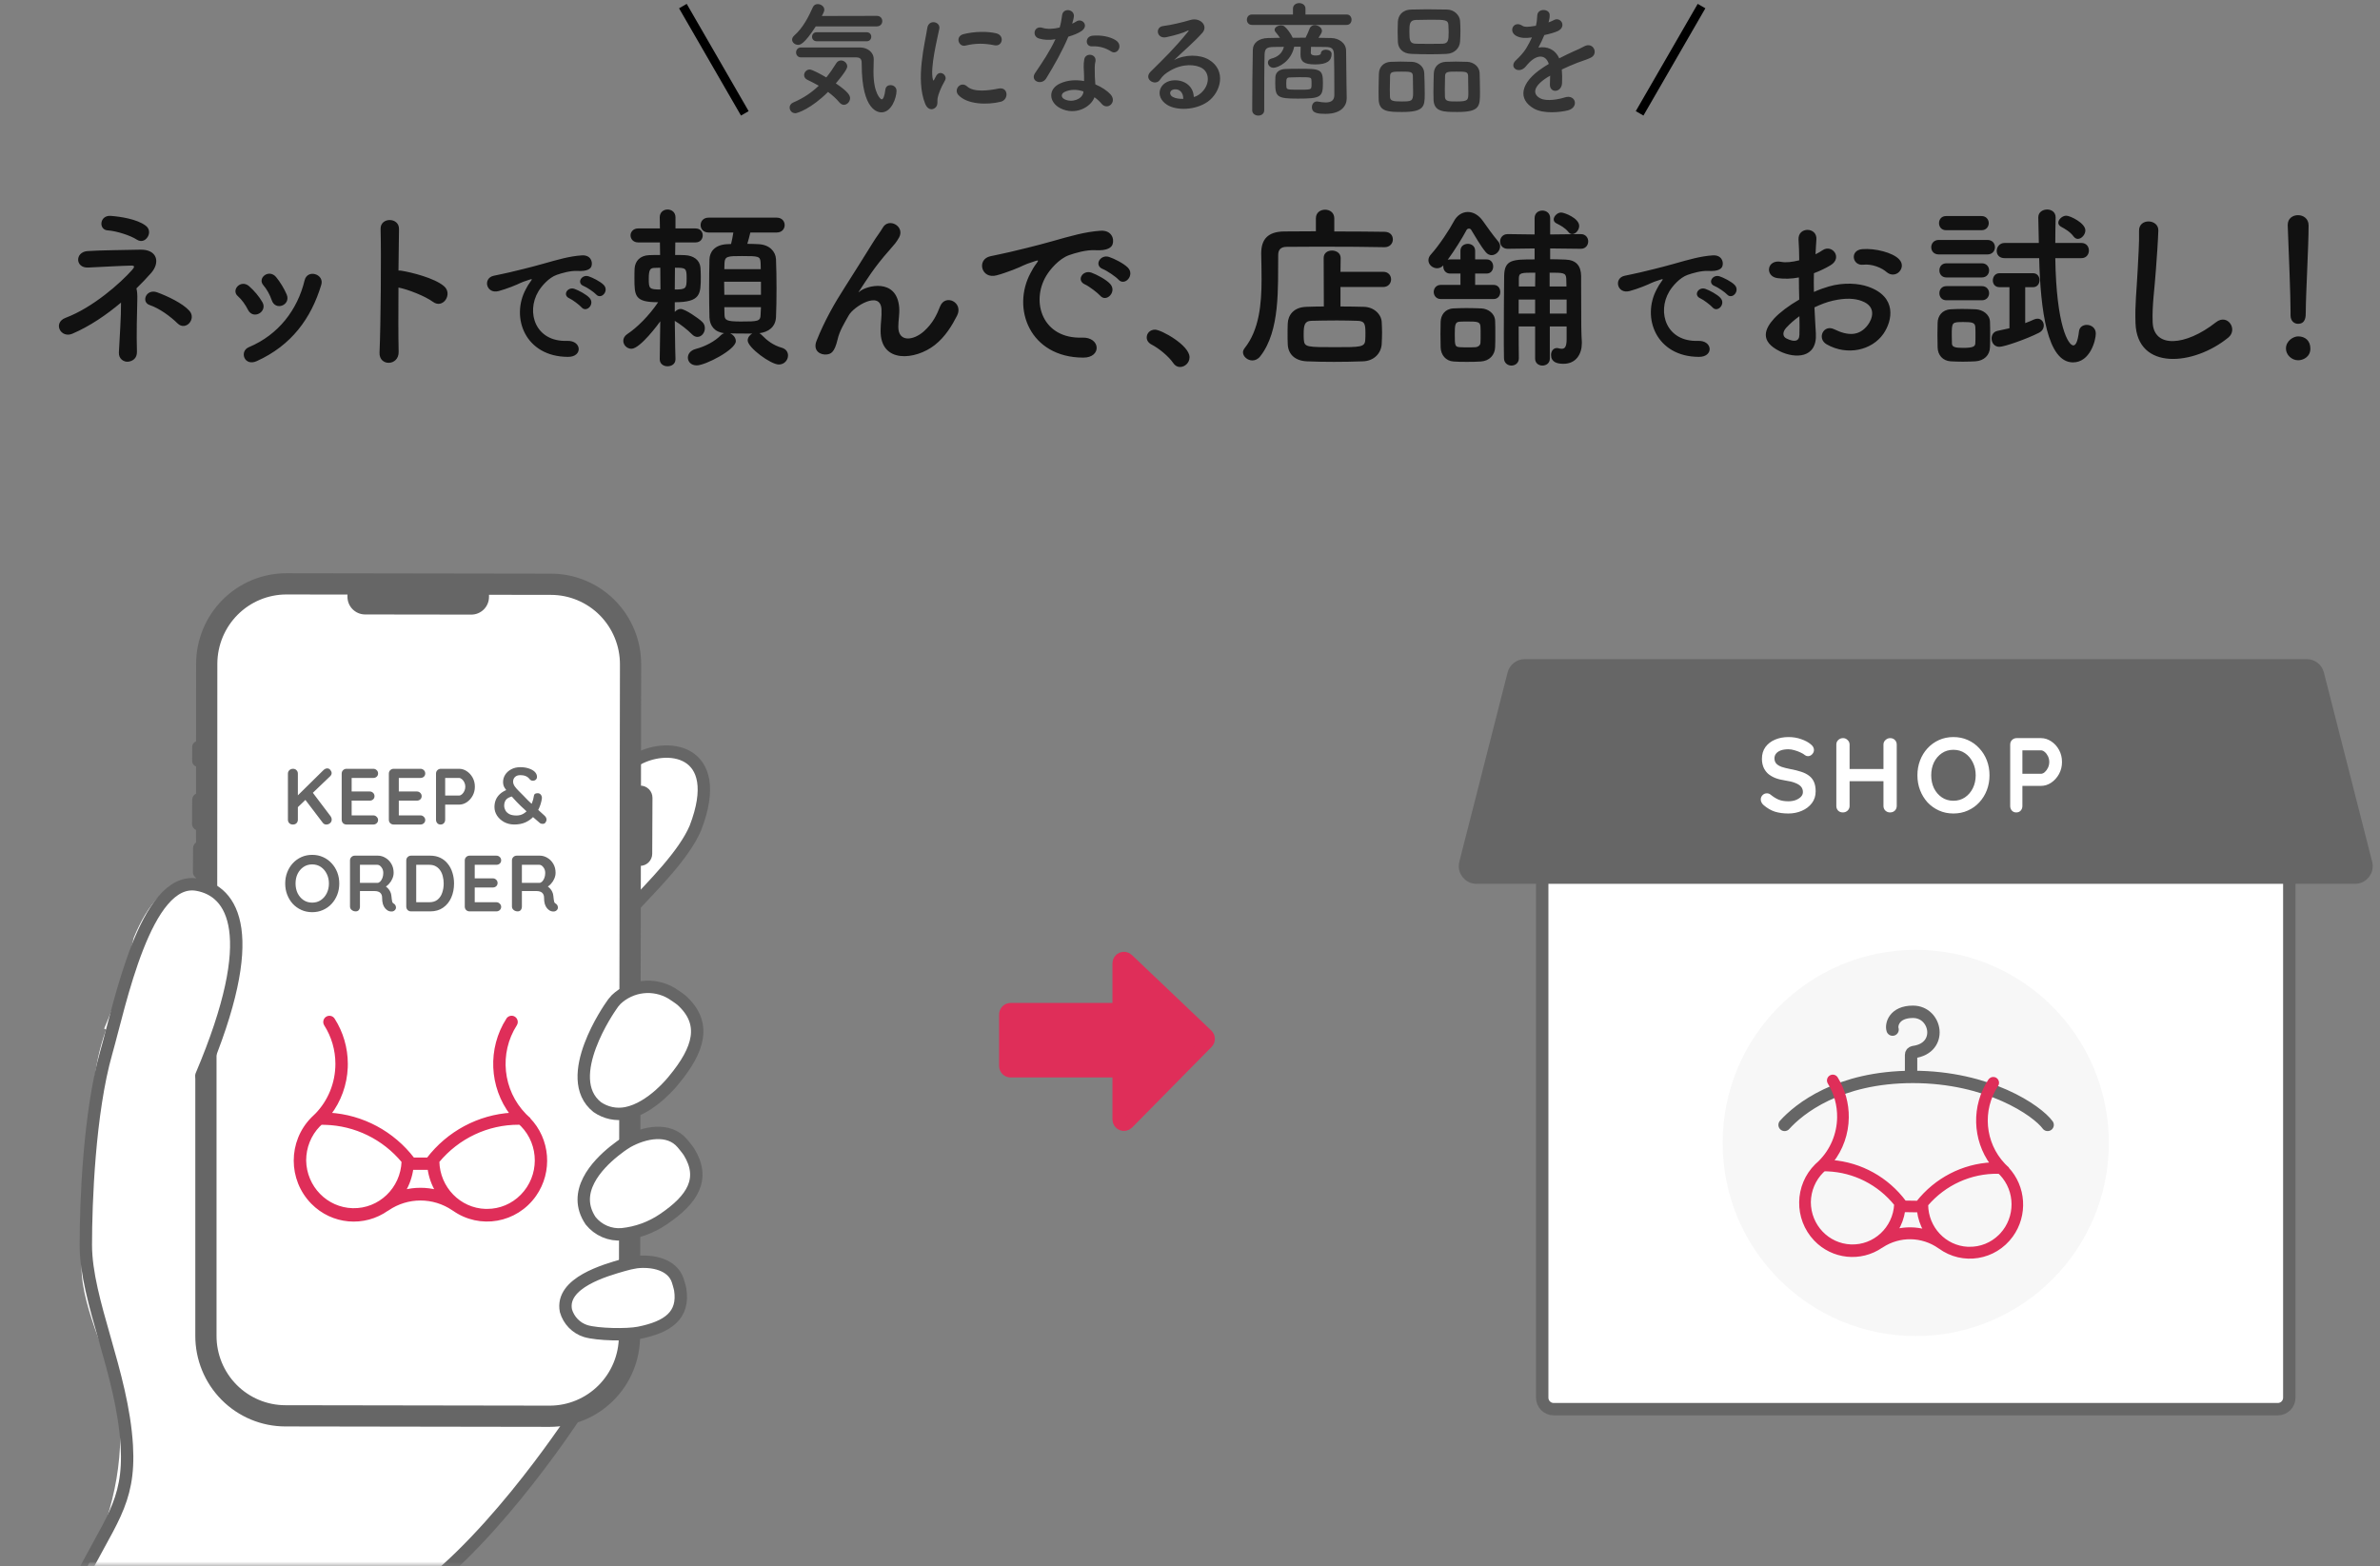 <svg width="269" height="177" viewBox="0 0 269 177" fill="none" xmlns="http://www.w3.org/2000/svg">
<rect x="0" y="0" width="269" height="177" fill="#808080" stroke="none"/>
<line x1="77.183" y1="0.688" x2="84.183" y2="12.812" stroke="black"/>
<line y1="-0.5" x2="14" y2="-0.5" transform="matrix(-0.5 0.866 0.866 0.5 192.75 0.938)" stroke="black"/>
<path d="M99.09 2.984H92.202C90.9 5 90.438 5.07 90.214 5.07C89.85 5.07 89.528 4.804 89.528 4.482C89.528 4.328 89.598 4.174 89.766 4.02C90.774 3.138 91.404 1.864 91.88 0.8C91.992 0.562 92.202 0.464 92.426 0.464C92.79 0.464 93.168 0.73 93.168 1.094C93.168 1.192 93.154 1.332 92.888 1.808L99.104 1.794C99.51 1.794 99.72 2.088 99.72 2.382C99.72 2.69 99.51 2.984 99.09 2.984ZM97.942 4.664H92.328C91.964 4.664 91.782 4.412 91.782 4.16C91.782 3.894 91.964 3.642 92.328 3.642H97.942C98.306 3.642 98.474 3.894 98.474 4.146C98.474 4.412 98.306 4.664 97.942 4.664ZM96.78 6.484C96.78 6.484 96.78 6.484 90.536 6.484C90.172 6.484 89.976 6.204 89.976 5.924C89.976 5.644 90.172 5.364 90.536 5.364C97.228 5.364 97.228 5.364 97.228 5.364C97.998 5.378 98.754 5.854 98.754 6.708C98.754 7.058 98.726 7.562 98.726 8.136C98.726 10.558 99.524 11.23 99.65 11.23C99.818 11.23 99.972 10.908 100.07 10.124C100.112 9.774 100.378 9.62 100.644 9.62C100.98 9.62 101.33 9.844 101.33 10.264C101.33 11.034 100.77 12.7 99.622 12.7C99.328 12.7 97.396 12.602 97.396 7.268C97.396 6.89 97.396 6.484 96.78 6.484ZM93.588 10.39C91.698 12.28 90.13 12.798 89.892 12.798C89.5 12.798 89.248 12.476 89.248 12.154C89.248 11.93 89.374 11.706 89.668 11.58C90.774 11.104 91.712 10.488 92.538 9.69C92.104 9.438 91.656 9.214 91.25 9.018C90.998 8.892 90.886 8.696 90.886 8.486C90.886 8.178 91.152 7.856 91.516 7.856C91.81 7.856 92.874 8.444 93.392 8.752C93.784 8.276 94.148 7.744 94.512 7.156C94.652 6.932 94.848 6.834 95.058 6.834C95.408 6.834 95.758 7.128 95.758 7.506C95.758 7.618 95.73 7.94 94.47 9.424C95.968 10.432 96.08 10.852 96.08 11.09C96.08 11.496 95.744 11.846 95.38 11.846C95.212 11.846 95.03 11.762 94.876 11.58C94.526 11.16 94.078 10.754 93.588 10.39ZM112.368 5.112C111.36 4.902 110.296 4.86 109.12 5.154C108.35 5.35 107.902 4.104 108.924 3.852C110.17 3.544 111.626 3.53 112.606 3.768C113.586 4.006 113.32 5.322 112.368 5.112ZM113.124 11.496C111.626 11.874 109.33 11.832 108.322 10.74C107.748 10.11 108.588 9.116 109.316 9.774C110.072 10.46 111.752 10.236 112.844 10.012C113.978 9.774 114.048 11.258 113.124 11.496ZM105.718 12.168C105.368 12.476 104.85 12.42 104.57 11.734C103.45 8.976 104.556 4.832 104.808 3.166C104.962 2.13 106.32 2.438 106.166 3.25C105.942 4.384 105.102 7.674 105.438 8.976C105.48 9.158 105.536 9.116 105.592 8.99C105.62 8.92 105.774 8.64 105.83 8.542C106.264 7.856 107.132 8.528 106.81 9.088C106.292 9.998 106.068 10.642 105.984 11.048C105.9 11.426 106.068 11.86 105.718 12.168ZM125.607 5.826C124.949 5.406 124.235 5.196 123.423 5.238C122.653 5.28 122.597 4.118 123.493 4.034C124.417 3.95 125.397 4.118 126.069 4.524C127.021 5.098 126.293 6.26 125.607 5.826ZM119.293 4.426C118.579 4.566 117.977 4.51 117.445 4.356C116.591 4.118 116.857 2.83 117.851 3.152C118.313 3.306 119.041 3.292 119.769 3.11C119.909 2.648 119.979 2.2 120.049 1.696C120.175 0.87 121.407 1.024 121.379 1.822C121.365 2.032 121.281 2.34 121.183 2.676C121.351 2.592 121.505 2.522 121.631 2.438C122.261 1.99 123.143 2.858 122.247 3.502C121.897 3.754 121.323 3.978 120.749 4.146C120.091 5.728 119.139 7.408 118.243 8.864C117.725 9.704 116.381 9.158 116.997 8.248C117.781 7.086 118.607 5.896 119.293 4.426ZM123.703 10.992C123.297 12.112 121.547 13.092 119.853 12.238C118.551 11.58 118.397 10.068 119.839 9.424C120.707 9.032 121.659 9.004 122.527 9.158C122.527 9.004 122.527 8.85 122.527 8.668C122.527 8.318 122.499 7.968 122.485 7.618C122.471 7.338 122.499 6.946 122.555 6.68C122.723 5.91 123.955 6.092 123.815 6.932C123.773 7.142 123.731 7.296 123.731 7.59C123.731 7.912 123.731 8.262 123.745 8.668C123.759 8.934 123.787 9.228 123.801 9.536C124.543 9.844 125.159 10.278 125.509 10.656C126.307 11.538 125.173 12.532 124.501 11.72C124.291 11.468 124.025 11.216 123.703 10.992ZM122.457 10.334C121.743 10.096 120.987 10.068 120.301 10.404C119.923 10.6 119.895 11.006 120.315 11.216C121.155 11.636 122.289 11.23 122.443 10.474C122.457 10.432 122.443 10.376 122.457 10.334ZM134.928 10.964C135.194 10.908 135.488 10.74 135.74 10.516C136.762 9.606 136.72 8.276 135.922 7.744C135.194 7.254 133.682 7.156 132.268 7.982C131.708 8.304 131.414 8.556 131.092 9.032C130.588 9.774 129.188 8.948 130.056 8.094C131.596 6.568 132.73 5.49 134.284 3.572C134.438 3.376 134.298 3.432 134.186 3.488C133.794 3.698 132.87 3.978 131.834 4.202C130.728 4.44 130.518 3.054 131.47 2.942C132.408 2.83 133.752 2.494 134.55 2.256C135.67 1.934 136.594 2.928 135.894 3.712C135.446 4.216 134.886 4.762 134.326 5.28C133.766 5.798 133.206 6.302 132.702 6.792C133.934 6.134 135.6 6.134 136.636 6.75C138.652 7.954 137.994 10.418 136.524 11.482C135.138 12.476 132.954 12.532 131.89 11.832C130.406 10.866 131.064 9.13 132.716 9.074C133.836 9.032 134.886 9.704 134.928 10.964ZM133.738 11.174C133.752 10.53 133.374 10.04 132.758 10.096C132.142 10.152 132.114 10.726 132.562 10.964C132.884 11.132 133.346 11.188 133.738 11.174ZM152.213 2.816H141.503C141.125 2.816 140.929 2.522 140.929 2.228C140.929 1.934 141.125 1.64 141.503 1.64H146.137V0.982C146.137 0.562 146.487 0.352 146.837 0.352C147.201 0.352 147.551 0.562 147.551 0.982V1.64H152.213C152.577 1.64 152.759 1.934 152.759 2.228C152.759 2.522 152.577 2.816 152.213 2.816ZM152.185 9.284L152.213 11.09C152.213 11.104 152.213 11.104 152.213 11.118C152.213 11.916 151.653 12.868 149.819 12.868C148.951 12.868 148.279 12.798 148.279 12.112C148.279 11.79 148.475 11.468 148.853 11.468C148.881 11.468 148.923 11.482 148.965 11.482C149.259 11.538 149.567 11.58 149.833 11.58C150.379 11.58 150.799 11.398 150.813 10.782C150.813 10.502 150.813 10.138 150.813 9.732C150.813 8.528 150.799 6.946 150.771 6.134C150.743 5.448 150.477 5.322 149.805 5.308C149.259 5.308 148.727 5.294 148.181 5.294C148.167 5.574 148.153 5.882 148.153 5.952C148.153 6.246 148.475 6.274 148.741 6.274C149.105 6.274 149.287 6.148 149.287 6.064C149.287 5.756 149.567 5.616 149.861 5.616C150.169 5.616 150.505 5.784 150.505 6.092C150.505 6.876 149.987 7.282 148.643 7.282C147.341 7.282 146.991 6.932 146.991 6.162C146.991 6.134 146.991 6.12 146.991 6.106C146.991 6.036 146.991 5.63 147.005 5.28H146.277C145.927 6.974 144.443 7.66 143.939 7.66C143.547 7.66 143.309 7.352 143.309 7.072C143.309 6.876 143.421 6.694 143.687 6.624C144.387 6.456 144.933 6.036 145.115 5.294C144.723 5.294 144.331 5.308 143.939 5.308C143.155 5.322 142.959 5.518 142.931 6.134C142.889 7.492 142.889 10.446 142.889 12.462C142.889 12.868 142.553 13.064 142.217 13.064C141.881 13.064 141.531 12.854 141.531 12.462C141.531 10.614 141.559 7.45 141.601 5.616C141.615 4.846 142.287 4.314 143.323 4.3C143.757 4.286 144.219 4.272 144.667 4.272C144.513 4.034 144.345 3.838 144.163 3.614C144.093 3.53 144.065 3.446 144.065 3.362C144.065 3.082 144.429 2.872 144.779 2.872C144.919 2.872 145.059 2.9 145.171 2.984C145.451 3.194 145.913 3.81 146.109 4.272C146.599 4.272 147.075 4.258 147.565 4.258C147.747 3.908 147.901 3.544 148.013 3.25C148.111 2.97 148.349 2.844 148.601 2.844C148.993 2.844 149.413 3.124 149.413 3.488C149.413 3.656 149.343 3.782 149.021 4.272C149.497 4.272 149.987 4.286 150.463 4.3C151.303 4.314 152.129 4.846 152.143 5.714C152.157 6.652 152.171 8.78 152.185 9.284ZM149.525 9.354C149.525 10.978 149.301 11.146 146.683 11.146C144.373 11.146 144.135 10.964 144.135 9.396C144.135 9.13 144.149 8.864 144.149 8.724C144.177 8.164 144.597 7.828 145.255 7.8C145.703 7.772 146.249 7.772 146.781 7.772C149.189 7.772 149.525 7.786 149.525 9.354ZM145.395 9.83C145.437 10.124 145.535 10.138 146.795 10.138C148.013 10.138 148.195 10.138 148.223 9.816C148.237 9.746 148.237 9.592 148.237 9.424C148.237 9.27 148.237 9.102 148.223 9.032C148.195 8.738 148.125 8.724 146.823 8.724C146.431 8.724 146.039 8.738 145.745 8.752C145.423 8.766 145.381 8.892 145.381 9.438C145.381 9.606 145.395 9.76 145.395 9.83ZM165.023 4.72C164.967 5.42 164.421 6.05 163.497 6.092C162.895 6.12 162.279 6.134 161.663 6.134C160.963 6.134 160.249 6.12 159.549 6.092C158.541 6.064 158.037 5.49 157.995 4.748C157.981 4.356 157.967 3.936 157.967 3.544C157.967 3.152 157.981 2.76 157.995 2.438C158.037 1.822 158.415 1.108 159.521 1.08C160.039 1.066 160.655 1.052 161.285 1.052C162.041 1.052 162.839 1.066 163.567 1.08C164.407 1.094 164.981 1.766 165.023 2.34C165.051 2.69 165.065 3.082 165.065 3.474C165.065 3.922 165.051 4.356 165.023 4.72ZM167.277 10.446C167.277 12.042 167.235 12.658 164.715 12.658C163.147 12.658 162.083 12.644 162.027 11.272C162.013 11.034 162.013 10.74 162.013 10.432C162.013 9.676 162.041 8.794 162.055 8.304C162.083 7.548 162.601 7.03 163.399 6.988C163.805 6.974 164.183 6.96 164.547 6.96C164.981 6.96 165.401 6.974 165.835 6.988C166.549 7.016 167.207 7.52 167.235 8.248C167.249 8.766 167.277 9.704 167.277 10.446ZM161.033 10.642C161.033 12.042 160.949 12.658 158.485 12.658C156.945 12.658 155.881 12.644 155.825 11.272C155.811 11.034 155.811 10.74 155.811 10.432C155.811 9.676 155.839 8.794 155.853 8.304C155.881 7.548 156.399 7.03 157.169 6.988C157.561 6.974 157.939 6.96 158.303 6.96C158.737 6.96 159.157 6.974 159.591 6.988C160.305 7.016 160.949 7.52 160.977 8.248C161.005 8.822 161.033 9.872 161.033 10.642ZM163.035 4.944C163.707 4.916 163.735 4.538 163.735 3.586C163.735 3.334 163.721 3.082 163.707 2.844C163.679 2.242 163.357 2.228 161.663 2.228C161.117 2.228 160.557 2.242 160.011 2.256C159.311 2.284 159.297 2.76 159.297 3.586C159.297 4.566 159.339 4.916 160.025 4.944C160.515 4.958 161.033 4.958 161.537 4.958C162.041 4.958 162.559 4.958 163.035 4.944ZM165.961 10.488C165.961 9.9 165.947 8.976 165.933 8.57C165.905 8.108 165.681 8.094 164.631 8.094C163.679 8.094 163.357 8.094 163.329 8.57C163.315 8.878 163.301 9.522 163.301 10.082C163.301 10.432 163.301 10.754 163.315 10.95C163.343 11.468 163.749 11.468 164.645 11.468C165.933 11.468 165.961 11.314 165.961 10.488ZM159.717 10.488C159.717 9.9 159.703 8.976 159.689 8.57C159.661 8.108 159.409 8.094 158.387 8.094C157.393 8.094 157.141 8.108 157.113 8.57C157.099 8.878 157.085 9.522 157.085 10.082C157.085 10.432 157.085 10.754 157.099 10.95C157.127 11.412 157.463 11.468 158.415 11.468C159.549 11.468 159.717 11.44 159.717 10.488ZM175.039 2.48L175.011 2.536C175.235 2.452 175.445 2.368 175.599 2.284C176.369 1.822 177.125 2.984 176.089 3.502C175.739 3.67 175.137 3.838 174.549 3.964C174.367 4.412 174.129 4.916 173.877 5.378C174.843 5.21 175.767 5.56 176.229 6.596C176.803 6.302 177.391 6.008 177.937 5.77C178.273 5.63 178.651 5.462 179.029 5.252C180.079 4.664 180.709 6.064 179.813 6.512C179.365 6.736 179.043 6.806 178.301 7.086C177.713 7.31 177.083 7.59 176.523 7.856C176.565 8.318 176.579 8.892 176.551 9.396C176.523 9.956 176.159 10.25 175.809 10.264C175.459 10.278 175.137 10.012 175.179 9.466C175.193 9.172 175.207 8.85 175.207 8.556C175.081 8.626 174.955 8.696 174.843 8.766C173.107 9.886 173.317 10.726 174.101 11.118C174.843 11.496 176.215 11.216 176.873 11.006C178.105 10.628 178.497 12.14 177.209 12.476C176.383 12.686 174.479 12.896 173.387 12.28C171.497 11.216 171.833 9.326 174.367 7.66C174.563 7.534 174.787 7.38 175.053 7.226C174.675 6.05 173.597 6.19 172.687 7.24C172.673 7.254 172.645 7.282 172.631 7.296C172.505 7.45 172.407 7.576 172.309 7.66C171.539 8.346 170.517 7.548 171.357 6.792C171.721 6.456 172.197 5.952 172.491 5.476C172.729 5.084 172.953 4.664 173.149 4.23C172.393 4.342 171.861 4.3 171.413 4.076C170.405 3.572 171.091 2.256 172.071 2.914C172.337 3.096 172.897 3.026 173.387 2.942C173.443 2.928 173.527 2.928 173.597 2.914C173.695 2.508 173.723 2.228 173.751 1.738C173.807 0.898 175.123 0.982 175.151 1.668C175.165 1.948 175.109 2.214 175.039 2.48Z" fill="#333333"/>
<path d="M16.678 26.8C16.418 27.2 15.958 27.4 15.458 27.08C14.758 26.62 13.158 26.1 12.178 26.04C11.118 25.98 11.238 24.32 12.498 24.4C13.598 24.48 15.478 24.76 16.458 25.5C16.938 25.86 16.938 26.4 16.678 26.8ZM21.398 36.52C21.078 36.88 20.518 37 20.078 36.56C19.258 35.76 18.038 34.86 16.918 34.48C15.918 34.14 16.518 32.6 17.758 33.04C18.958 33.48 20.638 34.28 21.398 35.12C21.818 35.58 21.718 36.16 21.398 36.52ZM15.418 32.6C15.498 32.88 15.538 33.28 15.518 33.94C15.478 35.42 15.418 37.88 15.478 39.74C15.498 40.52 14.978 40.82 14.498 40.88C14.018 40.94 13.398 40.58 13.438 39.84C13.518 38.04 13.698 35.84 13.678 34.2C12.038 35.58 10.178 36.86 8.178 37.72C6.858 38.28 5.938 36.48 7.418 35.92C10.498 34.76 13.618 32 14.958 30.48C15.218 30.18 15.258 30 14.798 30.02C13.738 30.04 11.258 30.18 9.978 30.24C8.498 30.32 8.438 28.5 9.878 28.38C11.238 28.28 14.318 28.26 15.818 28.22C17.778 28.16 18.138 29.66 17.078 30.86C16.578 31.42 16.018 32.02 15.418 32.6ZM32.409 33.3C32.889 34.48 31.129 35.2 30.709 33.92C30.509 33.32 30.149 32.68 29.769 32.24C29.049 31.44 30.389 30.34 31.209 31.32C31.669 31.88 32.109 32.6 32.409 33.3ZM29.009 40.82C28.329 41.12 27.829 40.88 27.629 40.44C27.449 40.02 27.569 39.48 28.129 39.24C31.469 37.84 33.629 35.02 34.429 31.68C34.749 30.38 36.689 30.98 36.309 32.2C35.169 35.98 32.949 39.04 29.009 40.82ZM29.649 34.14C30.289 35.22 28.629 36.2 28.029 35.02C27.749 34.46 27.329 33.86 26.889 33.48C26.069 32.78 27.229 31.52 28.169 32.36C28.709 32.84 29.269 33.48 29.649 34.14ZM45.037 32.5C45.017 35.26 45.017 38.14 45.057 39.76C45.097 41.38 42.817 41.44 42.897 39.84C43.037 36.6 43.097 28.76 43.017 25.88C42.977 24.52 45.137 24.54 45.097 25.9C45.077 26.88 45.057 28.62 45.037 30.58C45.137 30.58 45.257 30.58 45.377 30.6C46.497 30.78 49.097 31.42 50.177 32.34C51.217 33.22 50.077 34.96 48.937 34.12C48.077 33.48 46.097 32.7 45.037 32.5ZM67.375 33.28C67.151 33.024 66.319 32.464 65.983 32.336C65.119 32 65.743 30.976 66.527 31.232C66.975 31.376 67.839 31.808 68.223 32.192C68.895 32.864 67.951 33.92 67.375 33.28ZM65.727 34.736C65.503 34.48 64.703 33.872 64.367 33.728C63.519 33.36 64.159 32.368 64.943 32.656C65.391 32.816 66.255 33.264 66.623 33.664C67.279 34.368 66.287 35.392 65.727 34.736ZM64.191 40.336C59.359 40.32 57.695 35.888 59.439 32.672C59.599 32.368 59.743 32.112 59.951 31.84C60.207 31.504 60.127 31.52 59.823 31.616C58.623 32 58.895 32 57.807 32.416C57.295 32.608 56.847 32.768 56.367 32.896C54.959 33.28 54.527 31.44 55.807 31.168C56.143 31.088 57.071 30.912 57.583 30.784C58.367 30.592 59.775 30.272 61.407 29.808C63.055 29.344 64.351 28.96 65.759 28.864C66.751 28.8 67.023 29.584 66.847 30.096C66.751 30.368 66.399 30.688 65.279 30.624C64.463 30.576 63.455 30.88 62.911 31.072C62.015 31.392 61.199 32.352 60.847 32.944C59.439 35.296 60.511 38.656 64.095 38.528C65.775 38.464 65.887 40.352 64.191 40.336ZM87.787 26.28H84.807C84.707 26.7 84.587 27.18 84.467 27.56C84.907 27.56 85.347 27.58 85.747 27.6C86.967 27.66 87.667 28.42 87.707 29.3C87.747 30.24 87.767 31.44 87.767 32.62C87.767 33.8 87.747 34.96 87.707 35.86C87.647 36.98 86.827 37.54 85.827 37.66C85.907 37.7 85.987 37.76 86.067 37.84C86.707 38.5 87.387 39.02 88.347 39.3C88.847 39.44 89.067 39.8 89.067 40.18C89.067 40.68 88.667 41.2 88.027 41.2C87.107 41.2 84.507 39.28 84.507 38.48C84.507 38.16 84.727 37.86 85.027 37.7C84.787 37.7 84.527 37.7 84.287 37.7C83.687 37.7 83.087 37.7 82.527 37.68C82.887 37.84 83.167 38.18 83.167 38.56C83.167 39.52 79.727 41.3 78.747 41.3C78.107 41.3 77.747 40.88 77.747 40.42C77.747 40.02 78.027 39.6 78.647 39.44C79.707 39.16 80.807 38.58 81.487 37.88C81.607 37.76 81.727 37.7 81.847 37.66C80.747 37.52 80.227 36.82 80.187 35.88C80.167 35 80.147 33.86 80.147 32.68C80.147 31.5 80.167 30.28 80.187 29.32C80.207 28.5 80.747 27.68 82.147 27.6C82.307 27.6 82.447 27.58 82.627 27.58C82.727 27.18 82.807 26.8 82.887 26.28H80.087C79.487 26.28 79.187 25.86 79.187 25.44C79.187 25.02 79.487 24.6 80.087 24.6H87.787C88.387 24.6 88.687 25.02 88.687 25.44C88.687 25.86 88.387 26.28 87.787 26.28ZM76.347 40.58V40.6C76.347 41.14 75.907 41.4 75.447 41.4C75.007 41.4 74.567 41.14 74.567 40.6V40.58L74.627 36.32C74.487 36.52 72.367 39.42 71.367 39.42C70.867 39.42 70.447 39 70.447 38.52C70.447 38.24 70.587 37.96 70.927 37.74C71.987 37.04 73.367 35.68 74.387 34.16C71.747 34.16 71.707 33.46 71.707 31.44C71.707 31.06 71.707 30.68 71.727 30.34C71.787 29.52 72.327 28.88 73.367 28.84C73.747 28.82 74.187 28.82 74.607 28.82L74.587 27.4H72.127C71.567 27.4 71.267 27 71.267 26.6C71.267 26.22 71.567 25.82 72.127 25.82H74.587L74.567 24.58V24.56C74.567 23.98 75.007 23.68 75.447 23.68C75.907 23.68 76.347 23.98 76.347 24.56V24.58V25.82H78.607C79.167 25.82 79.427 26.22 79.427 26.6C79.427 27 79.167 27.4 78.607 27.4H76.327L76.307 28.82C76.707 28.82 77.067 28.82 77.407 28.84C78.367 28.88 79.087 29.38 79.167 30.22C79.187 30.54 79.207 30.88 79.207 31.24C79.207 33.24 79.207 34.16 76.267 34.16V35.26C76.447 35.06 76.687 34.92 76.927 34.92C77.427 34.92 78.927 35.96 79.347 36.36C79.587 36.58 79.667 36.84 79.667 37.1C79.667 37.62 79.287 38.08 78.827 38.08C78.627 38.08 78.427 38 78.227 37.8C77.727 37.28 76.807 36.58 76.347 36.32C76.327 36.3 76.287 36.28 76.267 36.26C76.287 38.76 76.347 40.58 76.347 40.58ZM81.867 30.42H85.987C85.987 30.16 85.967 29.92 85.967 29.7C85.927 28.96 85.767 28.94 83.847 28.94C82.267 28.94 81.927 28.96 81.887 29.72C81.887 29.94 81.867 30.18 81.867 30.42ZM86.007 33.32V31.84H81.847C81.847 32.32 81.867 32.84 81.867 33.32H86.007ZM86.007 34.72H81.867C81.867 35.02 81.887 35.32 81.887 35.58C81.907 36.18 82.087 36.34 83.707 36.34C85.687 36.34 85.947 36.32 85.967 35.56C85.967 35.3 86.007 35.02 86.007 34.72ZM76.287 30.26L76.267 32.72C77.527 32.72 77.607 32.62 77.607 31.46C77.607 30.3 77.527 30.26 76.287 30.26ZM74.647 32.72L74.627 30.26C74.387 30.26 74.167 30.28 73.967 30.28C73.507 30.3 73.327 30.44 73.327 31.52C73.327 32.62 73.387 32.72 74.647 32.72ZM105.651 39C103.491 40.7 99.491 41.14 99.531 37.36C99.531 36.44 99.671 35.88 99.631 34.98C99.531 32.76 96.491 34.64 95.931 35.64C95.451 36.5 94.891 37.38 94.671 38.36C94.311 39.9 93.871 40 93.471 40.06C92.771 40.16 91.831 39.68 92.291 38.52C93.191 36.26 94.331 34.26 95.491 32.46C96.651 30.66 97.691 28.96 98.671 27.4C99.011 26.84 99.551 26.14 99.771 25.74C100.431 24.56 102.291 25.56 101.631 26.82C101.471 27.1 101.331 27.32 101.171 27.52C101.011 27.72 100.811 27.94 100.591 28.2C99.631 29.28 98.991 30.12 98.471 30.86C97.951 31.6 97.551 32.24 97.111 32.9C96.971 33.1 97.031 33.06 97.171 32.94C97.891 32.3 101.351 31.36 101.631 34.74C101.691 35.52 101.531 36.2 101.531 36.94C101.531 38.72 103.251 38.5 104.431 37.44C105.451 36.52 105.891 35.56 106.251 34.64C106.831 33.16 108.931 34.18 108.171 35.68C107.611 36.78 106.831 38.08 105.651 39ZM126.408 31.6C126.128 31.28 125.088 30.58 124.668 30.42C123.588 30 124.368 28.72 125.348 29.04C125.908 29.22 126.988 29.76 127.468 30.24C128.308 31.08 127.128 32.4 126.408 31.6ZM124.348 33.42C124.068 33.1 123.068 32.34 122.648 32.16C121.588 31.7 122.388 30.46 123.368 30.82C123.928 31.02 125.008 31.58 125.468 32.08C126.288 32.96 125.048 34.24 124.348 33.42ZM122.428 40.42C116.388 40.4 114.308 34.86 116.488 30.84C116.688 30.46 116.868 30.14 117.128 29.8C117.448 29.38 117.348 29.4 116.968 29.52C115.468 30 115.808 30 114.448 30.52C113.808 30.76 113.248 30.96 112.648 31.12C110.888 31.6 110.348 29.3 111.948 28.96C112.368 28.86 113.528 28.64 114.168 28.48C115.148 28.24 116.908 27.84 118.948 27.26C121.008 26.68 122.628 26.2 124.388 26.08C125.628 26 125.968 26.98 125.748 27.62C125.628 27.96 125.188 28.36 123.788 28.28C122.768 28.22 121.508 28.6 120.828 28.84C119.708 29.24 118.688 30.44 118.248 31.18C116.488 34.12 117.828 38.32 122.308 38.16C124.408 38.08 124.548 40.44 122.428 40.42ZM133.368 41.48C133.088 41.48 132.808 41.34 132.608 41.04C132.108 40.3 131.008 39.38 130.148 38.94C129.768 38.74 129.608 38.44 129.608 38.14C129.608 37.68 129.968 37.26 130.548 37.26C131.248 37.26 134.448 39.02 134.448 40.38C134.448 41.02 133.908 41.48 133.368 41.48ZM156.328 32.44H151.508V34.64C152.448 34.64 153.368 34.66 154.148 34.68C155.308 34.7 156.128 35.54 156.168 36.4C156.188 36.8 156.208 37.2 156.208 37.6C156.208 38 156.188 38.42 156.168 38.88C156.108 39.92 155.308 40.8 154.048 40.84C152.968 40.88 151.848 40.9 150.768 40.9C149.688 40.9 148.648 40.88 147.708 40.84C146.328 40.78 145.588 40 145.548 38.9C145.528 38.48 145.528 38.12 145.528 37.82C145.528 37.38 145.528 37 145.548 36.56C145.588 35.66 146.168 34.72 147.668 34.68C148.228 34.66 148.908 34.64 149.628 34.64L149.608 29.16C149.608 28.58 150.068 28.32 150.548 28.32C151.028 28.32 151.528 28.6 151.528 29.16L151.508 30.72H156.328C156.928 30.72 157.228 31.14 157.228 31.58C157.228 32 156.928 32.44 156.328 32.44ZM156.488 27.94H156.468C154.948 27.9 151.768 27.88 149.108 27.88C147.568 27.88 146.208 27.9 145.428 27.9C144.728 27.9 144.468 28.26 144.468 28.82C144.428 32.48 144.708 37.38 142.448 40.26C142.188 40.6 141.868 40.74 141.548 40.74C141.008 40.74 140.488 40.3 140.488 39.82C140.488 39.68 140.548 39.52 140.668 39.36C142.328 37.28 142.588 34.36 142.588 31.58C142.588 30.6 142.568 29.62 142.548 28.7C142.548 28.68 142.548 28.66 142.548 28.64C142.548 27.02 143.328 26.18 145.148 26.16C146.088 26.16 147.348 26.14 148.728 26.14V24.68C148.728 24.02 149.248 23.7 149.768 23.7C150.288 23.7 150.808 24.02 150.808 24.68V26.16C153.048 26.16 155.248 26.18 156.488 26.2C157.128 26.2 157.428 26.62 157.428 27.06C157.428 27.5 157.108 27.94 156.488 27.94ZM154.308 38.42C154.328 38.16 154.328 37.94 154.328 37.72C154.328 36.68 154.288 36.28 153.428 36.26C152.768 36.24 151.948 36.22 151.108 36.22C150.088 36.22 149.048 36.24 148.208 36.26C147.468 36.28 147.348 36.74 147.348 37.74C147.348 37.96 147.348 38.18 147.368 38.42C147.428 39.24 147.748 39.24 150.928 39.24C153.768 39.24 154.268 39.24 154.308 38.42ZM177.708 26.46C177.568 26.46 177.408 26.4 177.288 26.24C176.868 25.72 176.368 25.48 175.908 25.24C175.708 25.14 175.608 24.98 175.608 24.8C175.608 24.44 176.028 24.02 176.448 24.02C176.808 24.02 178.488 24.66 178.488 25.54C178.488 26 178.088 26.46 177.708 26.46ZM177.068 38.34V36.9H175.168V40.54C175.168 41.06 174.748 41.32 174.328 41.32C173.928 41.32 173.508 41.06 173.508 40.54V36.9H171.648C171.648 38.1 171.648 39.32 171.668 40.48V40.5C171.668 41.04 171.248 41.32 170.828 41.32C170.428 41.32 169.988 41.04 169.988 40.48C169.968 39.56 169.968 38.62 169.968 37.64C169.968 35.46 169.988 33.2 170.008 31.16C170.048 29.32 171.008 29.32 173.448 29.32V28.08L170.428 28.12H170.408C169.828 28.12 169.548 27.7 169.548 27.3C169.548 26.88 169.848 26.46 170.408 26.46H170.428L173.448 26.5V24.66C173.448 24.08 173.888 23.8 174.328 23.8C174.768 23.8 175.208 24.08 175.208 24.66V26.5L178.648 26.46H178.668C179.228 26.46 179.508 26.88 179.508 27.28C179.508 27.7 179.228 28.12 178.668 28.12H178.648L175.208 28.08V29.3C175.748 29.3 176.328 29.32 176.928 29.34C178.128 29.38 178.688 30.02 178.708 31.2C178.708 31.58 178.708 31.98 178.708 32.36C178.708 37.12 178.728 37.72 178.788 38.62C178.788 38.68 178.788 38.74 178.788 38.8C178.788 40.02 178.128 41.12 176.708 41.12C175.968 41.12 175.308 40.92 175.308 40.12C175.308 39.72 175.548 39.34 175.948 39.34C176.008 39.34 176.068 39.34 176.128 39.36C176.268 39.4 176.408 39.42 176.528 39.42C176.848 39.42 177.068 39.22 177.068 38.34ZM168.808 33.8H162.848C162.328 33.8 162.048 33.4 162.048 33C162.048 32.6 162.328 32.2 162.848 32.2H165.068V30.92H163.908C163.388 30.92 163.128 30.52 163.128 30.12C163.128 30.08 163.128 30.04 163.128 30C162.928 30.22 162.668 30.32 162.428 30.32C161.928 30.32 161.448 29.92 161.448 29.42C161.448 29.2 161.528 28.98 161.728 28.76C162.648 27.76 163.908 25.82 164.308 25.04C164.668 24.34 165.268 23.96 165.908 23.96C166.508 23.96 167.128 24.3 167.608 24.98C168.028 25.58 168.708 26.54 169.328 27.28C169.488 27.46 169.548 27.66 169.548 27.84C169.548 28.36 169.088 28.84 168.588 28.84C168.368 28.84 168.128 28.74 167.928 28.5C167.288 27.72 166.808 26.82 166.268 25.96C166.208 25.88 166.128 25.84 166.028 25.84C165.928 25.84 165.808 25.9 165.768 25.98C165.248 26.96 164.388 28.32 163.628 29.36C163.708 29.34 163.808 29.32 163.908 29.32H165.068V28.34C165.068 27.82 165.488 27.56 165.908 27.56C166.308 27.56 166.728 27.82 166.728 28.34V29.32H168.028C168.528 29.32 168.768 29.72 168.768 30.12C168.768 30.52 168.528 30.92 168.028 30.92H166.728V32.2H168.808C169.328 32.2 169.568 32.6 169.568 33C169.568 33.4 169.328 33.8 168.808 33.8ZM167.368 40.86C166.848 40.9 166.308 40.9 165.788 40.9C165.268 40.9 164.768 40.9 164.288 40.86C163.408 40.8 162.848 40.12 162.828 39.24C162.828 38.72 162.808 38.24 162.808 37.76C162.808 37.28 162.828 36.82 162.828 36.38C162.848 35.62 163.308 34.92 164.248 34.86C164.688 34.84 165.208 34.82 165.728 34.82C166.368 34.82 167.008 34.84 167.448 34.86C168.188 34.9 168.968 35.42 168.988 36.28C169.008 36.74 169.008 37.26 169.008 37.76C169.008 38.28 169.008 38.78 168.988 39.22C168.968 40.12 168.348 40.8 167.368 40.86ZM175.148 32.38H177.048C177.048 32.06 177.028 31.76 177.028 31.5C176.988 30.82 176.708 30.82 175.148 30.82V32.38ZM177.068 35.44V33.86H175.168V35.44H177.068ZM173.508 32.38L173.528 30.82C171.908 30.82 171.668 30.82 171.668 31.5V32.38H173.508ZM173.508 35.44V33.86H171.648V35.44H173.508ZM167.328 38.76C167.348 38.48 167.348 38.16 167.348 37.82C167.348 37.5 167.348 37.16 167.328 36.88C167.288 36.36 166.948 36.34 165.848 36.34C165.548 36.34 165.248 36.34 164.968 36.36C164.448 36.4 164.428 36.76 164.428 37.82C164.428 39.06 164.448 39.2 164.988 39.24C165.288 39.26 165.588 39.26 165.888 39.26C166.188 39.26 166.488 39.26 166.788 39.24C167.028 39.22 167.308 39.06 167.328 38.76ZM195.199 33.28C194.975 33.024 194.143 32.464 193.807 32.336C192.943 32 193.567 30.976 194.351 31.232C194.799 31.376 195.663 31.808 196.047 32.192C196.719 32.864 195.775 33.92 195.199 33.28ZM193.551 34.736C193.327 34.48 192.527 33.872 192.191 33.728C191.343 33.36 191.983 32.368 192.767 32.656C193.215 32.816 194.079 33.264 194.447 33.664C195.103 34.368 194.111 35.392 193.551 34.736ZM192.015 40.336C187.183 40.32 185.519 35.888 187.263 32.672C187.423 32.368 187.567 32.112 187.775 31.84C188.031 31.504 187.951 31.52 187.647 31.616C186.447 32 186.719 32 185.631 32.416C185.119 32.608 184.671 32.768 184.191 32.896C182.783 33.28 182.351 31.44 183.631 31.168C183.967 31.088 184.895 30.912 185.407 30.784C186.191 30.592 187.599 30.272 189.231 29.808C190.879 29.344 192.175 28.96 193.583 28.864C194.575 28.8 194.847 29.584 194.671 30.096C194.575 30.368 194.223 30.688 193.103 30.624C192.287 30.576 191.279 30.88 190.735 31.072C189.839 31.392 189.023 32.352 188.671 32.944C187.263 35.296 188.335 38.656 191.919 38.528C193.599 38.464 193.711 40.352 192.015 40.336ZM214.659 30.72C214.319 31.08 213.719 31.18 213.219 30.74C212.699 30.28 211.599 29.8 210.579 29.92C209.359 30.06 209.039 28.28 210.479 28.16C211.919 28.04 213.919 28.54 214.639 29.3C215.119 29.8 214.999 30.36 214.659 30.72ZM205.079 34.74C205.119 35.8 205.199 36.84 205.239 37.7C205.399 40.56 202.839 40.52 201.199 39.72C198.819 38.56 199.479 37.14 200.539 35.98C201.159 35.32 202.179 34.54 203.359 33.86C203.339 33.02 203.319 32.16 203.319 31.36C202.499 31.52 201.679 31.54 200.919 31.44C199.439 31.26 199.679 29.26 201.339 29.6C201.839 29.7 202.579 29.62 203.359 29.42C203.359 28.48 203.319 27.84 203.279 27.08C203.199 25.6 205.399 25.64 205.299 27.06C205.259 27.5 205.239 28.14 205.199 28.74C205.499 28.6 205.759 28.44 205.999 28.28C207.079 27.56 208.299 29.14 206.899 29.98C206.299 30.34 205.659 30.64 205.019 30.88C204.999 31.5 204.999 32.24 205.019 33C205.579 32.74 206.159 32.54 206.699 32.38C208.419 31.88 210.119 32.04 211.139 32.4C214.439 33.54 213.899 36.24 212.879 37.72C211.579 39.6 208.779 40.24 206.459 38.92C205.319 38.26 206.099 36.62 207.319 37.22C208.879 37.98 210.159 38 211.119 36.72C211.599 36.08 212.159 34.66 210.419 34.02C209.639 33.72 208.579 33.66 207.179 33.98C206.459 34.14 205.759 34.42 205.079 34.74ZM203.379 35.74C202.799 36.16 202.299 36.6 201.879 37.06C201.459 37.52 201.459 38.04 201.919 38.26C202.779 38.68 203.359 38.62 203.379 37.84C203.399 37.3 203.399 36.56 203.379 35.74ZM234.859 27C234.679 27 234.519 26.92 234.379 26.74C233.959 26.18 233.419 25.88 232.939 25.62C232.739 25.5 232.639 25.34 232.639 25.18C232.639 24.8 233.099 24.38 233.539 24.38C233.999 24.38 235.699 25.22 235.699 26.04C235.699 26.52 235.259 27 234.859 27ZM235.239 29.18H232.299C232.419 36.86 233.779 39.04 234.339 39.04C234.619 39.04 234.839 38.6 234.979 37.44C235.039 36.96 235.439 36.72 235.859 36.72C236.359 36.72 236.879 37.06 236.879 37.7C236.879 38.46 236.239 40.96 234.299 40.96C231.399 40.96 230.619 35.06 230.479 29.18H226.579C225.959 29.18 225.679 28.78 225.679 28.36C225.679 27.92 225.999 27.46 226.579 27.46H230.439C230.419 26.48 230.399 25.52 230.379 24.58V24.56C230.379 23.98 230.879 23.68 231.379 23.68C231.859 23.68 232.339 23.96 232.339 24.58V24.6C232.319 25.46 232.299 26.44 232.299 27.46H235.239C235.819 27.46 236.099 27.88 236.099 28.32C236.099 28.74 235.819 29.18 235.239 29.18ZM223.959 26.02H219.959C219.419 26.02 219.159 25.62 219.159 25.22C219.159 24.82 219.419 24.42 219.959 24.42H223.959C224.499 24.42 224.779 24.82 224.779 25.22C224.779 25.62 224.499 26.02 223.959 26.02ZM224.619 28.76H219.139C218.559 28.76 218.279 28.36 218.279 27.94C218.279 27.54 218.559 27.12 219.139 27.12H224.619C225.199 27.12 225.479 27.52 225.479 27.94C225.479 28.34 225.199 28.76 224.619 28.76ZM227.119 37.1V32.46H225.999C225.479 32.46 225.239 32.08 225.239 31.7C225.239 31.3 225.499 30.88 225.999 30.88H229.779C230.279 30.88 230.519 31.28 230.519 31.66C230.519 32.06 230.279 32.46 229.779 32.46H228.899V36.52C229.239 36.4 229.559 36.26 229.919 36.1C230.059 36.04 230.179 36.02 230.299 36.02C230.719 36.02 230.999 36.38 230.999 36.78C230.999 37.1 230.839 37.42 230.439 37.62C229.059 38.32 226.539 39.2 225.979 39.2C225.399 39.2 225.099 38.72 225.099 38.26C225.099 37.88 225.299 37.5 225.759 37.4C226.259 37.3 226.699 37.2 227.119 37.1ZM223.999 31.36H219.999C219.459 31.36 219.199 30.96 219.199 30.56C219.199 30.16 219.459 29.76 219.999 29.76H223.999C224.539 29.76 224.819 30.16 224.819 30.56C224.819 30.96 224.539 31.36 223.999 31.36ZM223.999 33.94H219.999C219.459 33.94 219.199 33.54 219.199 33.14C219.199 32.74 219.459 32.34 219.999 32.34H223.999C224.539 32.34 224.819 32.74 224.819 33.14C224.819 33.54 224.539 33.94 223.999 33.94ZM224.919 39.24C224.899 40.14 224.259 40.78 223.259 40.84C222.839 40.86 222.339 40.88 221.839 40.88C221.359 40.88 220.879 40.86 220.479 40.84C219.579 40.78 219.019 40.14 218.999 39.26C218.999 38.74 218.979 38.28 218.979 37.82C218.979 37.36 218.999 36.92 218.999 36.48C219.019 35.72 219.499 35.02 220.459 34.96C220.839 34.94 221.279 34.92 221.739 34.92C222.299 34.92 222.859 34.94 223.319 34.96C224.079 35 224.899 35.52 224.919 36.38C224.939 36.84 224.939 37.34 224.939 37.84C224.939 38.32 224.939 38.8 224.919 39.24ZM223.259 38.82C223.279 38.54 223.279 38.22 223.279 37.88C223.279 37.56 223.279 37.22 223.259 36.94C223.219 36.46 222.879 36.4 221.939 36.4C220.619 36.4 220.599 36.4 220.599 37.88C220.599 38.2 220.619 38.54 220.619 38.84C220.639 39.22 220.959 39.32 221.879 39.32C222.999 39.32 223.239 39.16 223.259 38.82ZM251.846 38.16C247.946 41.34 241.546 41.92 241.366 36.52C241.286 34.42 241.506 32.72 241.606 30.6C241.666 29.3 241.806 27.34 241.766 26.1C241.726 24.62 243.986 24.74 243.946 26.06C243.906 27.32 243.766 29.22 243.666 30.56C243.526 32.68 243.226 34.5 243.306 36.44C243.426 39.36 246.986 39.16 250.466 36.42C251.766 35.4 252.986 37.24 251.846 38.16ZM258.89 35.66V35.64C258.89 35.52 258.89 35.38 258.89 35.22C258.89 33.28 258.69 28.62 258.57 25.48C258.57 25.46 258.57 25.44 258.57 25.42C258.57 24.68 259.15 24.32 259.73 24.32C260.33 24.32 260.93 24.7 260.93 25.48C260.93 27.84 260.61 33.34 260.61 35.28C260.61 35.76 260.61 36.6 259.73 36.6C259.31 36.6 258.89 36.28 258.89 35.66ZM261.13 39.4C261.13 40.36 260.29 40.72 259.75 40.72C258.99 40.72 258.37 40.08 258.37 39.4C258.37 38.52 259.21 38.02 259.75 38.02C260.53 38.02 261.13 38.5 261.13 39.4Z" fill="#111111"/>
<path d="M114.225 114.06H125.833C126.165 114.06 126.433 113.791 126.433 113.46V108.881C126.433 108.354 127.065 108.083 127.447 108.446L136.424 116.986C136.668 117.217 136.674 117.603 136.438 117.842L127.461 126.95C127.084 127.332 126.433 127.066 126.433 126.529V121.684C126.433 121.353 126.165 121.084 125.833 121.084H114.225C113.894 121.084 113.625 120.816 113.625 120.484V114.66C113.625 114.328 113.894 114.06 114.225 114.06Z" fill="#DF2E59" stroke="#DF2E59" stroke-width="1.4"/>
<path d="M258.748 98.849V157.978C258.748 158.696 258.166 159.277 257.448 159.277H175.609C174.891 159.277 174.31 158.696 174.31 157.978V98.849H258.748Z" fill="white" stroke="#666666" stroke-width="1.4"/>
<path d="M172.336 75.2H260.72C261.314 75.2 261.832 75.603 261.979 76.179L267.437 97.577C267.646 98.399 267.025 99.198 266.177 99.198H166.879C166.031 99.198 165.41 98.399 165.619 97.577L171.076 76.179C171.223 75.603 171.742 75.2 172.336 75.2Z" fill="#666666" stroke="#666666" stroke-width="1.4"/>
<circle cx="216.528" cy="129.186" r="21.825" fill="#F7F7F7"/>
<path d="M201.703 127.145C203.317 125.357 207.783 121.721 216.202 121.721C224.744 121.721 230.254 125.531 231.434 127.145" stroke="#666666" stroke-width="1.4" stroke-linecap="round"/>
<path d="M213.908 116.374C213.735 115.865 214.042 114.361 216.216 114.361C218.886 114.362 219.662 118.469 216.281 118.911C216.124 118.931 216 119.062 216 119.22C216 120.341 216 119.617 216 121.478" stroke="#666666" stroke-width="1.4" stroke-linecap="round"/>
<path d="M224.943 122.038C225.103 121.878 225.359 121.843 225.557 121.978C225.776 122.128 225.839 122.431 225.69 122.656C223.843 125.462 224.169 129.2 226.472 131.636C226.503 131.662 226.529 131.69 226.554 131.721L226.779 131.938L226.78 131.939L226.882 132.029L226.881 132.059C228.834 134.132 229.041 137.343 227.364 139.664C225.464 142.291 221.837 142.881 219.233 140.978L219.227 140.978L219.185 140.948C217.242 139.585 214.684 139.548 212.702 140.853L212.659 140.882L212.646 140.882C210.298 142.497 207.143 142.171 205.17 140.1C202.924 137.741 202.978 133.984 205.3 131.698L205.306 131.692L205.37 131.635L205.601 131.426C205.63 131.391 205.661 131.362 205.683 131.344C207.022 130.015 207.784 128.202 207.812 126.302C207.832 124.916 207.457 123.549 206.734 122.378L206.731 122.374C206.602 122.151 206.661 121.857 206.888 121.712C207.112 121.567 207.415 121.63 207.558 121.861C208.384 123.191 208.812 124.743 208.789 126.315C208.769 128.123 208.154 129.875 207.047 131.284C210.313 131.54 213.318 133.208 215.295 135.869L216.746 135.89C218.8 133.289 221.851 131.709 225.123 131.549C223.088 128.783 222.978 125.001 224.882 122.114L224.943 122.038ZM205.994 132.375L205.956 132.407C205.037 133.323 204.52 134.568 204.501 135.876C204.506 138.539 206.575 140.719 209.189 140.825C211.862 140.932 214.119 138.835 214.258 136.121C212.361 133.761 209.559 132.35 206.571 132.228L206.279 132.22L206.168 132.219C206.115 132.268 206.054 132.325 205.994 132.375ZM225.851 132.5C222.755 132.442 219.79 133.787 217.761 136.166C217.782 138.808 219.823 140.963 222.399 141.091L222.399 141.088L222.569 141.091C223.861 141.116 225.107 140.615 226.036 139.698L226.213 139.515C227.975 137.596 227.969 134.593 226.157 132.684L226.134 132.665L226.131 132.662C226.073 132.611 226.014 132.552 225.962 132.501L225.851 132.5ZM215.163 136.836C215.043 137.629 214.765 138.39 214.349 139.07C215.417 138.819 216.527 138.835 217.588 139.117C217.189 138.426 216.934 137.659 216.837 136.861L215.163 136.836Z" fill="#DF2E59" stroke="#DF2E59" stroke-width="0.34"/>
<path d="M202.131 91.948C201.571 91.948 201.067 91.88 200.619 91.744C200.171 91.6 199.743 91.352 199.335 91C199.231 90.912 199.151 90.812 199.095 90.7C199.039 90.588 199.011 90.476 199.011 90.364C199.011 90.18 199.075 90.02 199.203 89.884C199.339 89.74 199.507 89.668 199.707 89.668C199.859 89.668 199.995 89.716 200.115 89.812C200.419 90.06 200.719 90.248 201.015 90.376C201.319 90.504 201.691 90.568 202.131 90.568C202.427 90.568 202.699 90.524 202.947 90.436C203.195 90.34 203.395 90.216 203.547 90.064C203.699 89.904 203.775 89.724 203.775 89.524C203.775 89.284 203.703 89.08 203.559 88.912C203.415 88.744 203.195 88.604 202.899 88.492C202.603 88.372 202.227 88.28 201.771 88.216C201.339 88.152 200.959 88.056 200.631 87.928C200.303 87.792 200.027 87.624 199.803 87.424C199.587 87.216 199.423 86.976 199.311 86.704C199.199 86.424 199.143 86.112 199.143 85.768C199.143 85.248 199.275 84.804 199.539 84.436C199.811 84.068 200.175 83.788 200.631 83.596C201.087 83.404 201.591 83.308 202.143 83.308C202.663 83.308 203.143 83.388 203.583 83.548C204.031 83.7 204.395 83.896 204.675 84.136C204.907 84.32 205.023 84.532 205.023 84.772C205.023 84.948 204.955 85.108 204.819 85.252C204.683 85.396 204.523 85.468 204.339 85.468C204.219 85.468 204.111 85.432 204.015 85.36C203.887 85.248 203.715 85.144 203.499 85.048C203.283 84.944 203.055 84.86 202.815 84.796C202.575 84.724 202.351 84.688 202.143 84.688C201.799 84.688 201.507 84.732 201.267 84.82C201.035 84.908 200.859 85.028 200.739 85.18C200.619 85.332 200.559 85.508 200.559 85.708C200.559 85.948 200.627 86.148 200.763 86.308C200.907 86.46 201.111 86.584 201.375 86.68C201.639 86.768 201.955 86.848 202.323 86.92C202.803 87.008 203.223 87.112 203.583 87.232C203.951 87.352 204.255 87.508 204.495 87.7C204.735 87.884 204.915 88.12 205.035 88.408C205.155 88.688 205.215 89.032 205.215 89.44C205.215 89.96 205.071 90.408 204.783 90.784C204.495 91.16 204.115 91.448 203.643 91.648C203.179 91.848 202.675 91.948 202.131 91.948ZM208.319 83.428C208.511 83.428 208.679 83.5 208.823 83.644C208.975 83.78 209.051 83.952 209.051 84.16V91.096C209.051 91.304 208.975 91.48 208.823 91.624C208.671 91.76 208.495 91.828 208.295 91.828C208.071 91.828 207.891 91.76 207.755 91.624C207.619 91.48 207.551 91.304 207.551 91.096V84.16C207.551 83.952 207.623 83.78 207.767 83.644C207.911 83.5 208.095 83.428 208.319 83.428ZM213.635 83.428C213.859 83.428 214.039 83.5 214.175 83.644C214.311 83.78 214.379 83.952 214.379 84.16V91.096C214.379 91.304 214.307 91.48 214.163 91.624C214.027 91.76 213.843 91.828 213.611 91.828C213.419 91.828 213.247 91.76 213.095 91.624C212.951 91.48 212.879 91.304 212.879 91.096V84.16C212.879 83.952 212.955 83.78 213.107 83.644C213.259 83.5 213.435 83.428 213.635 83.428ZM208.283 86.92H213.635V88.3H208.283V86.92ZM224.864 87.628C224.864 88.228 224.764 88.788 224.564 89.308C224.364 89.828 224.08 90.288 223.712 90.688C223.352 91.08 222.92 91.388 222.416 91.612C221.92 91.836 221.376 91.948 220.784 91.948C220.192 91.948 219.648 91.836 219.152 91.612C218.656 91.388 218.224 91.08 217.856 90.688C217.496 90.288 217.216 89.828 217.016 89.308C216.816 88.788 216.716 88.228 216.716 87.628C216.716 87.028 216.816 86.468 217.016 85.948C217.216 85.428 217.496 84.972 217.856 84.58C218.224 84.18 218.656 83.868 219.152 83.644C219.648 83.42 220.192 83.308 220.784 83.308C221.376 83.308 221.92 83.42 222.416 83.644C222.92 83.868 223.352 84.18 223.712 84.58C224.08 84.972 224.364 85.428 224.564 85.948C224.764 86.468 224.864 87.028 224.864 87.628ZM223.304 87.628C223.304 87.092 223.196 86.608 222.98 86.176C222.764 85.736 222.468 85.388 222.092 85.132C221.716 84.876 221.28 84.748 220.784 84.748C220.288 84.748 219.852 84.876 219.476 85.132C219.1 85.388 218.804 85.732 218.588 86.164C218.38 86.596 218.276 87.084 218.276 87.628C218.276 88.164 218.38 88.652 218.588 89.092C218.804 89.524 219.1 89.868 219.476 90.124C219.852 90.38 220.288 90.508 220.784 90.508C221.28 90.508 221.716 90.38 222.092 90.124C222.468 89.868 222.764 89.524 222.98 89.092C223.196 88.652 223.304 88.164 223.304 87.628ZM230.67 83.428C231.086 83.428 231.474 83.548 231.834 83.788C232.202 84.028 232.498 84.352 232.722 84.76C232.946 85.168 233.058 85.624 233.058 86.128C233.058 86.624 232.946 87.076 232.722 87.484C232.498 87.892 232.202 88.22 231.834 88.468C231.474 88.708 231.086 88.828 230.67 88.828H228.462L228.582 88.612V91.096C228.582 91.304 228.518 91.48 228.39 91.624C228.262 91.76 228.094 91.828 227.886 91.828C227.686 91.828 227.522 91.76 227.394 91.624C227.266 91.48 227.202 91.304 227.202 91.096V84.16C227.202 83.952 227.27 83.78 227.406 83.644C227.55 83.5 227.726 83.428 227.934 83.428H230.67ZM230.67 87.46C230.822 87.46 230.97 87.396 231.114 87.268C231.258 87.14 231.378 86.976 231.474 86.776C231.57 86.568 231.618 86.352 231.618 86.128C231.618 85.896 231.57 85.68 231.474 85.48C231.378 85.28 231.258 85.12 231.114 85C230.97 84.872 230.822 84.808 230.67 84.808H228.438L228.582 84.592V87.652L228.45 87.46H230.67Z" fill="white"/>
<mask id="mask0_45_16264" style="mask-type:alpha" maskUnits="userSpaceOnUse" x="0" y="60" width="86" height="117">
<rect y="60.23" width="85.62" height="116.761" fill="#F7F7F7"/>
</mask>
<g mask="url(#mask0_45_16264)">
<path d="M70.936 142.759C70.303 148.555 68.458 154.151 65.525 159.182C64.313 161.033 54.859 175.215 45.627 180.913C35.805 186.943 39.526 185.362 36.511 190.251H2.711C2.711 190.251 7.949 181.318 10.421 175.912C12.894 170.506 14.343 164.065 13.199 157.392C12.763 154.665 9.216 147.951 9.216 143.315C9.216 136.603 9.367 131.931 9.95 127.782C10.531 123.632 10.611 119.752 12.193 115.885" fill="white"/>
<path d="M70.633 143.207C70 149.003 68.156 154.599 65.223 159.63C64.011 161.481 54.556 175.663 45.324 181.361C35.502 187.391 35.172 195.533 32.156 200.423" stroke="#666666" stroke-width="1.4" stroke-linecap="round" stroke-linejoin="round"/>
<path d="M72.038 86.249C76.236 84.009 82.313 85.451 78.196 94.46C76.652 97.531 74.487 100.353 71.797 102.798" fill="white"/>
<path d="M71.703 86.006C75.233 83.766 82.066 84.563 78.604 93.573C77.305 96.645 73.762 100.111 71.5 102.555" stroke="#666666" stroke-width="1.4" stroke-linecap="round" stroke-linejoin="round"/>
<path d="M23.119 121.527L22.557 150.554C22.531 151.741 22.738 152.921 23.167 154.027C23.596 155.132 24.237 156.143 25.055 157C25.872 157.856 26.85 158.543 27.933 159.02C29.015 159.497 30.18 159.754 31.361 159.778L61.238 160.392C63.625 160.436 65.931 159.528 67.653 157.866C69.374 156.205 70.37 153.925 70.42 151.528L71.982 75.957C72.006 74.77 71.797 73.589 71.368 72.483C70.938 71.377 70.296 70.367 69.477 69.51C68.659 68.654 67.68 67.968 66.597 67.491C65.515 67.014 64.349 66.756 63.167 66.732L33.262 66.119C30.878 66.074 28.573 66.981 26.853 68.641C25.134 70.301 24.14 72.578 24.088 74.973L23.584 94.662" fill="white"/>
<path d="M23.274 114.195L23.274 150.973C23.27 152.161 23.5 153.336 23.949 154.434C24.399 155.531 25.059 156.53 25.893 157.371C26.727 158.212 27.718 158.879 28.809 159.336C29.9 159.792 31.069 160.027 32.252 160.029L62.134 160.076C64.522 160.075 66.81 159.123 68.501 157.429C70.19 155.736 71.142 153.437 71.147 151.04L71.269 75.094C71.271 73.907 71.04 72.731 70.589 71.633C70.138 70.535 69.477 69.537 68.642 68.696C67.808 67.855 66.816 67.188 65.724 66.732C64.633 66.276 63.463 66.04 62.281 66.039L32.37 65.992C29.985 65.993 27.698 66.944 26.01 68.635C24.323 70.328 23.372 72.623 23.365 75.018L23.353 100.935" fill="white"/>
<path d="M23.274 114.195L23.274 150.973C23.27 152.16 23.5 153.336 23.949 154.434C24.399 155.531 25.059 156.53 25.893 157.371C26.727 158.212 27.718 158.879 28.809 159.336C29.9 159.792 31.069 160.027 32.252 160.029L62.134 160.076C64.522 160.075 66.81 159.123 68.501 157.429C70.19 155.736 71.142 153.437 71.147 151.04L71.269 75.094C71.271 73.907 71.04 72.731 70.589 71.633C70.138 70.535 69.477 69.537 68.642 68.696C67.808 67.855 66.816 67.188 65.724 66.732C64.633 66.276 63.463 66.04 62.281 66.039L32.37 65.992C29.985 65.993 27.698 66.944 26.01 68.635C24.323 70.328 23.372 72.623 23.365 75.018L23.353 100.935" stroke="#666666" stroke-width="2.4" stroke-linecap="round" stroke-linejoin="round"/>
</g>
<path d="M57.379 115.222C57.535 114.978 57.863 114.899 58.11 115.062C58.351 115.222 58.425 115.552 58.267 115.799C56.209 119.025 56.645 123.279 59.313 126.013C59.347 126.041 59.375 126.071 59.403 126.104L59.661 126.345V126.346L59.712 126.39L59.77 126.44V126.472C62.019 128.784 62.31 132.418 60.449 135.073C58.342 138.077 54.246 138.803 51.27 136.689H51.263L51.219 136.66C48.983 135.141 46.071 135.141 43.835 136.66L43.791 136.689H43.777C41.147 138.56 37.571 138.244 35.304 135.932C32.723 133.301 32.723 129.051 35.312 126.428L35.317 126.421L35.389 126.355C35.481 126.269 35.565 126.198 35.648 126.114L35.648 126.115C35.68 126.074 35.714 126.04 35.74 126.019C37.242 124.485 38.079 122.409 38.079 120.245C38.079 118.667 37.63 117.118 36.787 115.798L36.784 115.794C36.64 115.553 36.699 115.231 36.943 115.069C37.185 114.909 37.515 114.973 37.675 115.222C38.631 116.713 39.142 118.465 39.143 120.245L39.135 120.651C39.058 122.569 38.39 124.42 37.226 125.934C40.95 126.158 44.404 128.003 46.696 131.003H48.364C50.657 128.003 54.11 126.158 57.835 125.934C55.46 122.833 55.263 118.533 57.378 115.222H57.379ZM36.079 127.15L36.034 127.188C35.002 128.248 34.434 129.674 34.434 131.165C34.484 134.2 36.878 136.651 39.858 136.729C42.909 136.806 45.449 134.373 45.558 131.274C43.361 128.619 40.149 127.058 36.746 126.969L36.414 126.965H36.279C36.218 127.023 36.149 127.092 36.079 127.15ZM58.632 126.957C55.107 126.943 51.755 128.525 49.487 131.268C49.552 134.29 51.927 136.72 54.879 136.811V136.808L55.05 136.809C56.523 136.816 57.934 136.223 58.977 135.162C61.155 132.956 61.162 129.378 58.994 127.164L58.97 127.145L58.967 127.143C58.897 127.084 58.827 127.015 58.767 126.957H58.632ZM46.553 132.057C46.43 132.98 46.119 133.87 45.641 134.662C46.878 134.344 48.173 134.344 49.41 134.663C48.929 133.871 48.617 132.983 48.494 132.057H46.553Z" fill="#DF2E59" stroke="#DF2E59" stroke-width="0.34"/>
<path d="M36.88 93.195C36.712 93.195 36.577 93.126 36.475 92.988L34.396 90.252L35.215 89.415L37.366 92.259C37.45 92.373 37.492 92.496 37.492 92.628C37.492 92.796 37.429 92.934 37.303 93.042C37.177 93.144 37.036 93.195 36.88 93.195ZM36.988 86.85C37.132 86.85 37.249 86.91 37.339 87.03C37.435 87.144 37.483 87.261 37.483 87.381C37.483 87.507 37.429 87.624 37.321 87.732L33.55 91.341L33.505 90.054L36.547 87.057C36.685 86.919 36.832 86.85 36.988 86.85ZM33.1 93.195C32.932 93.195 32.797 93.144 32.695 93.042C32.593 92.934 32.542 92.802 32.542 92.646V87.444C32.542 87.288 32.596 87.159 32.704 87.057C32.812 86.949 32.95 86.895 33.118 86.895C33.286 86.895 33.418 86.949 33.514 87.057C33.616 87.159 33.667 87.288 33.667 87.444V92.646C33.667 92.802 33.616 92.934 33.514 93.042C33.412 93.144 33.274 93.195 33.1 93.195ZM39.169 86.895H42.184C42.34 86.895 42.469 86.946 42.571 87.048C42.679 87.144 42.733 87.27 42.733 87.426C42.733 87.576 42.679 87.699 42.571 87.795C42.469 87.885 42.34 87.93 42.184 87.93H39.664L39.745 87.777V89.532L39.673 89.46H41.779C41.935 89.46 42.064 89.511 42.166 89.613C42.274 89.709 42.328 89.835 42.328 89.991C42.328 90.141 42.274 90.264 42.166 90.36C42.064 90.45 41.935 90.495 41.779 90.495H39.7L39.745 90.423V92.241L39.673 92.16H42.184C42.34 92.16 42.469 92.214 42.571 92.322C42.679 92.424 42.733 92.544 42.733 92.682C42.733 92.832 42.679 92.955 42.571 93.051C42.469 93.147 42.34 93.195 42.184 93.195H39.169C39.013 93.195 38.881 93.144 38.773 93.042C38.671 92.934 38.62 92.802 38.62 92.646V87.444C38.62 87.288 38.671 87.159 38.773 87.057C38.881 86.949 39.013 86.895 39.169 86.895ZM44.499 86.895H47.514C47.67 86.895 47.799 86.946 47.901 87.048C48.009 87.144 48.063 87.27 48.063 87.426C48.063 87.576 48.009 87.699 47.901 87.795C47.799 87.885 47.67 87.93 47.514 87.93H44.994L45.075 87.777V89.532L45.003 89.46H47.109C47.265 89.46 47.394 89.511 47.496 89.613C47.604 89.709 47.658 89.835 47.658 89.991C47.658 90.141 47.604 90.264 47.496 90.36C47.394 90.45 47.265 90.495 47.109 90.495H45.03L45.075 90.423V92.241L45.003 92.16H47.514C47.67 92.16 47.799 92.214 47.901 92.322C48.009 92.424 48.063 92.544 48.063 92.682C48.063 92.832 48.009 92.955 47.901 93.051C47.799 93.147 47.67 93.195 47.514 93.195H44.499C44.343 93.195 44.211 93.144 44.103 93.042C44.001 92.934 43.95 92.802 43.95 92.646V87.444C43.95 87.288 44.001 87.159 44.103 87.057C44.211 86.949 44.343 86.895 44.499 86.895ZM51.881 86.895C52.193 86.895 52.484 86.985 52.754 87.165C53.03 87.345 53.252 87.588 53.42 87.894C53.588 88.2 53.672 88.542 53.672 88.92C53.672 89.292 53.588 89.631 53.42 89.937C53.252 90.243 53.03 90.489 52.754 90.675C52.484 90.855 52.193 90.945 51.881 90.945H50.225L50.315 90.783V92.646C50.315 92.802 50.267 92.934 50.171 93.042C50.075 93.144 49.949 93.195 49.793 93.195C49.643 93.195 49.52 93.144 49.424 93.042C49.328 92.934 49.28 92.802 49.28 92.646V87.444C49.28 87.288 49.331 87.159 49.433 87.057C49.541 86.949 49.673 86.895 49.829 86.895H51.881ZM51.881 89.919C51.995 89.919 52.106 89.871 52.214 89.775C52.322 89.679 52.412 89.556 52.484 89.406C52.556 89.25 52.592 89.088 52.592 88.92C52.592 88.746 52.556 88.584 52.484 88.434C52.412 88.284 52.322 88.164 52.214 88.074C52.106 87.978 51.995 87.93 51.881 87.93H50.207L50.315 87.768V90.063L50.216 89.919H51.881Z" fill="#666666"/>
<path d="M58.128 93.192C57.702 93.192 57.318 93.099 56.976 92.913C56.64 92.727 56.373 92.484 56.175 92.184C55.983 91.884 55.887 91.563 55.887 91.221C55.887 90.921 55.938 90.648 56.04 90.402C56.148 90.15 56.307 89.928 56.517 89.736C56.733 89.544 57.006 89.382 57.336 89.25L58.038 89.979C57.618 90.069 57.336 90.207 57.192 90.393C57.054 90.573 56.985 90.795 56.985 91.059C56.985 91.239 57.03 91.416 57.12 91.59C57.21 91.758 57.357 91.899 57.561 92.013C57.765 92.121 58.038 92.175 58.38 92.175C58.662 92.175 58.914 92.112 59.136 91.986C59.364 91.854 59.559 91.683 59.721 91.473C59.889 91.257 60.024 91.02 60.126 90.762C60.234 90.498 60.306 90.231 60.342 89.961C60.354 89.865 60.39 89.79 60.45 89.736C60.516 89.682 60.624 89.655 60.774 89.655C60.93 89.655 61.053 89.718 61.143 89.844C61.233 89.97 61.266 90.117 61.242 90.285C61.188 90.645 61.083 90.999 60.927 91.347C60.777 91.689 60.573 92.001 60.315 92.283C60.063 92.559 59.754 92.781 59.388 92.949C59.028 93.111 58.608 93.192 58.128 93.192ZM61.332 93.12C61.26 93.12 61.197 93.111 61.143 93.093C61.095 93.075 61.056 93.054 61.026 93.03C60.594 92.658 60.198 92.316 59.838 92.004C59.484 91.686 59.157 91.383 58.857 91.095C58.557 90.807 58.275 90.513 58.011 90.213C57.801 89.973 57.609 89.757 57.435 89.565C57.261 89.373 57.12 89.187 57.012 89.007C56.91 88.821 56.859 88.617 56.859 88.395C56.859 88.101 56.937 87.828 57.093 87.576C57.255 87.318 57.483 87.111 57.777 86.955C58.071 86.793 58.419 86.712 58.821 86.712C59.235 86.712 59.607 86.781 59.937 86.919C60.273 87.057 60.498 87.24 60.612 87.468C60.618 87.474 60.633 87.513 60.657 87.585C60.681 87.651 60.693 87.729 60.693 87.819C60.693 87.933 60.651 88.032 60.567 88.116C60.483 88.2 60.369 88.242 60.225 88.242C60.129 88.242 60.054 88.224 60 88.188C59.946 88.152 59.904 88.116 59.874 88.08C59.742 87.906 59.589 87.786 59.415 87.72C59.247 87.648 59.049 87.612 58.821 87.612C58.551 87.612 58.344 87.684 58.2 87.828C58.062 87.972 57.993 88.143 57.993 88.341C57.993 88.527 58.059 88.713 58.191 88.899C58.323 89.079 58.473 89.25 58.641 89.412C58.815 89.574 58.959 89.718 59.073 89.844C59.259 90.042 59.466 90.255 59.694 90.483C59.928 90.705 60.162 90.924 60.396 91.14C60.63 91.35 60.846 91.548 61.044 91.734C61.248 91.914 61.413 92.064 61.539 92.184C61.617 92.256 61.674 92.328 61.71 92.4C61.752 92.472 61.773 92.559 61.773 92.661C61.773 92.739 61.737 92.835 61.665 92.949C61.599 93.063 61.488 93.12 61.332 93.12Z" fill="#666666"/>
<path d="M38.346 99.862C38.346 100.312 38.271 100.732 38.121 101.122C37.971 101.512 37.758 101.857 37.482 102.157C37.212 102.451 36.888 102.682 36.51 102.85C36.138 103.018 35.73 103.102 35.286 103.102C34.842 103.102 34.434 103.018 34.062 102.85C33.69 102.682 33.366 102.451 33.09 102.157C32.82 101.857 32.61 101.512 32.46 101.122C32.31 100.732 32.235 100.312 32.235 99.862C32.235 99.412 32.31 98.992 32.46 98.602C32.61 98.212 32.82 97.87 33.09 97.576C33.366 97.276 33.69 97.042 34.062 96.874C34.434 96.706 34.842 96.622 35.286 96.622C35.73 96.622 36.138 96.706 36.51 96.874C36.888 97.042 37.212 97.276 37.482 97.576C37.758 97.87 37.971 98.212 38.121 98.602C38.271 98.992 38.346 99.412 38.346 99.862ZM37.176 99.862C37.176 99.46 37.095 99.097 36.933 98.773C36.771 98.443 36.549 98.182 36.267 97.99C35.985 97.798 35.658 97.702 35.286 97.702C34.914 97.702 34.587 97.798 34.305 97.99C34.023 98.182 33.801 98.44 33.639 98.764C33.483 99.088 33.405 99.454 33.405 99.862C33.405 100.264 33.483 100.63 33.639 100.96C33.801 101.284 34.023 101.542 34.305 101.734C34.587 101.926 34.914 102.022 35.286 102.022C35.658 102.022 35.985 101.926 36.267 101.734C36.549 101.542 36.771 101.284 36.933 100.96C37.095 100.63 37.176 100.264 37.176 99.862ZM40.207 103.012C40.039 103.012 39.889 102.961 39.757 102.859C39.625 102.751 39.559 102.619 39.559 102.463V97.261C39.559 97.105 39.61 96.976 39.712 96.874C39.82 96.766 39.952 96.712 40.108 96.712H42.7C43.012 96.712 43.303 96.796 43.573 96.964C43.849 97.126 44.071 97.354 44.239 97.648C44.407 97.936 44.491 98.269 44.491 98.647C44.491 98.875 44.443 99.097 44.347 99.313C44.257 99.529 44.131 99.724 43.969 99.898C43.813 100.072 43.636 100.207 43.438 100.303L43.447 100.096C43.615 100.186 43.753 100.294 43.861 100.42C43.975 100.54 44.062 100.672 44.122 100.816C44.188 100.954 44.227 101.104 44.239 101.266C44.263 101.416 44.278 101.548 44.284 101.662C44.296 101.776 44.314 101.872 44.338 101.95C44.368 102.028 44.422 102.088 44.5 102.13C44.632 102.208 44.713 102.322 44.743 102.472C44.779 102.616 44.746 102.745 44.644 102.859C44.578 102.937 44.494 102.988 44.392 103.012C44.29 103.03 44.188 103.03 44.086 103.012C43.984 102.988 43.9 102.958 43.834 102.922C43.732 102.862 43.63 102.775 43.528 102.661C43.426 102.541 43.342 102.382 43.276 102.184C43.216 101.986 43.186 101.731 43.186 101.419C43.186 101.317 43.168 101.224 43.132 101.14C43.096 101.05 43.045 100.975 42.979 100.915C42.913 100.849 42.829 100.801 42.727 100.771C42.625 100.735 42.505 100.717 42.367 100.717H40.549L40.684 100.51V102.463C40.684 102.619 40.642 102.751 40.558 102.859C40.474 102.961 40.357 103.012 40.207 103.012ZM40.558 99.79H42.655C42.763 99.79 42.868 99.742 42.97 99.646C43.072 99.544 43.156 99.409 43.222 99.241C43.288 99.067 43.321 98.878 43.321 98.674C43.321 98.41 43.249 98.191 43.105 98.017C42.967 97.837 42.817 97.747 42.655 97.747H40.576L40.684 97.459V100.006L40.558 99.79ZM48.618 96.712C49.05 96.712 49.434 96.793 49.77 96.955C50.106 97.117 50.388 97.345 50.616 97.639C50.85 97.927 51.024 98.263 51.138 98.647C51.258 99.025 51.318 99.43 51.318 99.862C51.318 100.444 51.213 100.975 51.003 101.455C50.793 101.929 50.487 102.307 50.085 102.589C49.689 102.871 49.2 103.012 48.618 103.012H46.467C46.311 103.012 46.179 102.961 46.071 102.859C45.969 102.751 45.918 102.619 45.918 102.463V97.261C45.918 97.105 45.969 96.976 46.071 96.874C46.179 96.766 46.311 96.712 46.467 96.712H48.618ZM48.528 101.977C48.906 101.977 49.215 101.881 49.455 101.689C49.695 101.491 49.869 101.233 49.977 100.915C50.091 100.591 50.148 100.24 50.148 99.862C50.148 99.58 50.115 99.313 50.049 99.061C49.989 98.803 49.893 98.578 49.761 98.386C49.629 98.188 49.461 98.032 49.257 97.918C49.053 97.804 48.81 97.747 48.528 97.747H46.953L47.043 97.666V102.076L46.989 101.977H48.528ZM53.08 96.712H56.095C56.251 96.712 56.38 96.763 56.482 96.865C56.59 96.961 56.644 97.087 56.644 97.243C56.644 97.393 56.59 97.516 56.482 97.612C56.38 97.702 56.251 97.747 56.095 97.747H53.575L53.656 97.594V99.349L53.584 99.277H55.69C55.846 99.277 55.975 99.328 56.077 99.43C56.185 99.526 56.239 99.652 56.239 99.808C56.239 99.958 56.185 100.081 56.077 100.177C55.975 100.267 55.846 100.312 55.69 100.312H53.611L53.656 100.24V102.058L53.584 101.977H56.095C56.251 101.977 56.38 102.031 56.482 102.139C56.59 102.241 56.644 102.361 56.644 102.499C56.644 102.649 56.59 102.772 56.482 102.868C56.38 102.964 56.251 103.012 56.095 103.012H53.08C52.924 103.012 52.792 102.961 52.684 102.859C52.582 102.751 52.531 102.619 52.531 102.463V97.261C52.531 97.105 52.582 96.976 52.684 96.874C52.792 96.766 52.924 96.712 53.08 96.712ZM58.51 103.012C58.342 103.012 58.192 102.961 58.06 102.859C57.928 102.751 57.862 102.619 57.862 102.463V97.261C57.862 97.105 57.913 96.976 58.015 96.874C58.123 96.766 58.255 96.712 58.411 96.712H61.003C61.315 96.712 61.606 96.796 61.876 96.964C62.152 97.126 62.374 97.354 62.542 97.648C62.71 97.936 62.794 98.269 62.794 98.647C62.794 98.875 62.746 99.097 62.65 99.313C62.56 99.529 62.434 99.724 62.272 99.898C62.116 100.072 61.939 100.207 61.741 100.303L61.75 100.096C61.918 100.186 62.056 100.294 62.164 100.42C62.278 100.54 62.365 100.672 62.425 100.816C62.491 100.954 62.53 101.104 62.542 101.266C62.566 101.416 62.581 101.548 62.587 101.662C62.599 101.776 62.617 101.872 62.641 101.95C62.671 102.028 62.725 102.088 62.803 102.13C62.935 102.208 63.016 102.322 63.046 102.472C63.082 102.616 63.049 102.745 62.947 102.859C62.881 102.937 62.797 102.988 62.695 103.012C62.593 103.03 62.491 103.03 62.389 103.012C62.287 102.988 62.203 102.958 62.137 102.922C62.035 102.862 61.933 102.775 61.831 102.661C61.729 102.541 61.645 102.382 61.579 102.184C61.519 101.986 61.489 101.731 61.489 101.419C61.489 101.317 61.471 101.224 61.435 101.14C61.399 101.05 61.348 100.975 61.282 100.915C61.216 100.849 61.132 100.801 61.03 100.771C60.928 100.735 60.808 100.717 60.67 100.717H58.852L58.987 100.51V102.463C58.987 102.619 58.945 102.751 58.861 102.859C58.777 102.961 58.66 103.012 58.51 103.012ZM58.861 99.79H60.958C61.066 99.79 61.171 99.742 61.273 99.646C61.375 99.544 61.459 99.409 61.525 99.241C61.591 99.067 61.624 98.878 61.624 98.674C61.624 98.41 61.552 98.191 61.408 98.017C61.27 97.837 61.12 97.747 60.958 97.747H58.879L58.987 97.459V100.006L58.861 99.79Z" fill="#666666"/>
<path d="M69.64 112.975C69.41 113.216 69.205 113.48 69.029 113.764C69.029 113.764 63.337 121.819 67.498 125.131C67.97 125.46 68.504 125.69 69.066 125.81C69.63 125.928 70.21 125.933 70.775 125.823C73.684 125.258 76.137 122.102 76.137 122.102C79.046 118.605 79.9 115.653 77.039 113.062C76.748 112.81 75.895 112.264 75.895 112.264C74.916 111.687 73.778 111.444 72.65 111.572C71.522 111.701 70.466 112.193 69.64 112.975Z" fill="white" stroke="#666666" stroke-width="1.4" stroke-linecap="round" stroke-linejoin="round"/>
<path d="M70.317 139.506C71.984 139.335 73.584 138.752 74.972 137.81C78.336 135.54 79.723 133.212 77.881 130.203C77.687 129.901 77.124 129.229 77.124 129.229C75.583 127.398 72.8 127.991 70.909 129.054C70.387 129.372 69.888 129.728 69.415 130.115C67.476 131.674 64.567 134.742 66.759 137.986C67.183 138.513 67.728 138.927 68.349 139.192C68.969 139.457 69.645 139.565 70.317 139.506Z" fill="white" stroke="#666666" stroke-width="1.4" stroke-linecap="round" stroke-linejoin="round"/>
<path d="M66.196 150.448C67.523 150.85 70.872 150.916 72.233 150.64C75.526 149.982 77.329 148.648 76.883 145.762C76.832 145.469 76.617 144.777 76.617 144.777C76.025 142.887 73.711 142.451 71.928 142.658C71.428 142.735 70.933 142.847 70.448 142.991C68.47 143.562 63.328 144.975 63.965 148.151C64.12 148.689 64.404 149.179 64.793 149.58C65.182 149.98 65.664 150.279 66.196 150.448Z" fill="white" stroke="#666666" stroke-width="1.4" stroke-linecap="round" stroke-linejoin="round"/>
<path d="M11.773 116.258C13.199 112.954 14.316 109.524 15.109 106.011C18.388 97.942 23.555 98.084 26.096 103.851C27.244 106.3 26.526 109.06 26.59 111.767C26.653 114.475 25.18 117.079 24.146 119.579C23.943 120.048 22.954 121.947 22.954 121.947" fill="white"/>
<mask id="mask1_45_16264" style="mask-type:alpha" maskUnits="userSpaceOnUse" x="7" y="97" width="23" height="80">
<rect x="7.039" y="97.762" width="22.285" height="79.229" fill="#D9D9D9"/>
</mask>
<g mask="url(#mask1_45_16264)">
<path d="M8.719 179.276C12.28 171.992 14.719 169.999 14.331 163.395C13.845 155.14 9.701 147.028 9.701 140.708C9.701 135.967 10.073 125.743 12.016 118.946C13.537 113.621 16.443 98.957 22.295 99.996C26.326 100.712 29.562 105.537 22.764 121.561" stroke="#666666" stroke-width="1.4" stroke-linecap="round"/>
</g>
<path d="M39.273 65.809L55.272 65.831L55.269 67.471C55.268 68.575 54.371 69.469 53.266 69.468L41.268 69.451C40.164 69.45 39.27 68.553 39.271 67.448L39.273 65.809Z" fill="#666666"/>
<path d="M72.375 88.797C73.135 88.8 73.749 89.419 73.746 90.18L73.718 96.498C73.715 97.258 73.095 97.872 72.335 97.869L72.375 88.797Z" fill="#666666"/>
<path d="M22.375 83.769C22.015 83.768 21.723 84.059 21.722 84.419L21.717 86.01C21.716 86.37 22.006 86.662 22.366 86.663L22.375 83.769Z" fill="#666666"/>
<path d="M22.492 89.635C22.068 89.635 21.722 89.978 21.72 90.403L21.704 93.107C21.701 93.531 22.043 93.875 22.468 93.876L22.492 89.635Z" fill="#666666"/>
<path d="M22.594 95.096C22.169 95.095 21.823 95.439 21.821 95.863L21.805 98.568C21.803 98.992 22.145 99.336 22.569 99.337L22.594 95.096Z" fill="#666666"/>
</svg>
